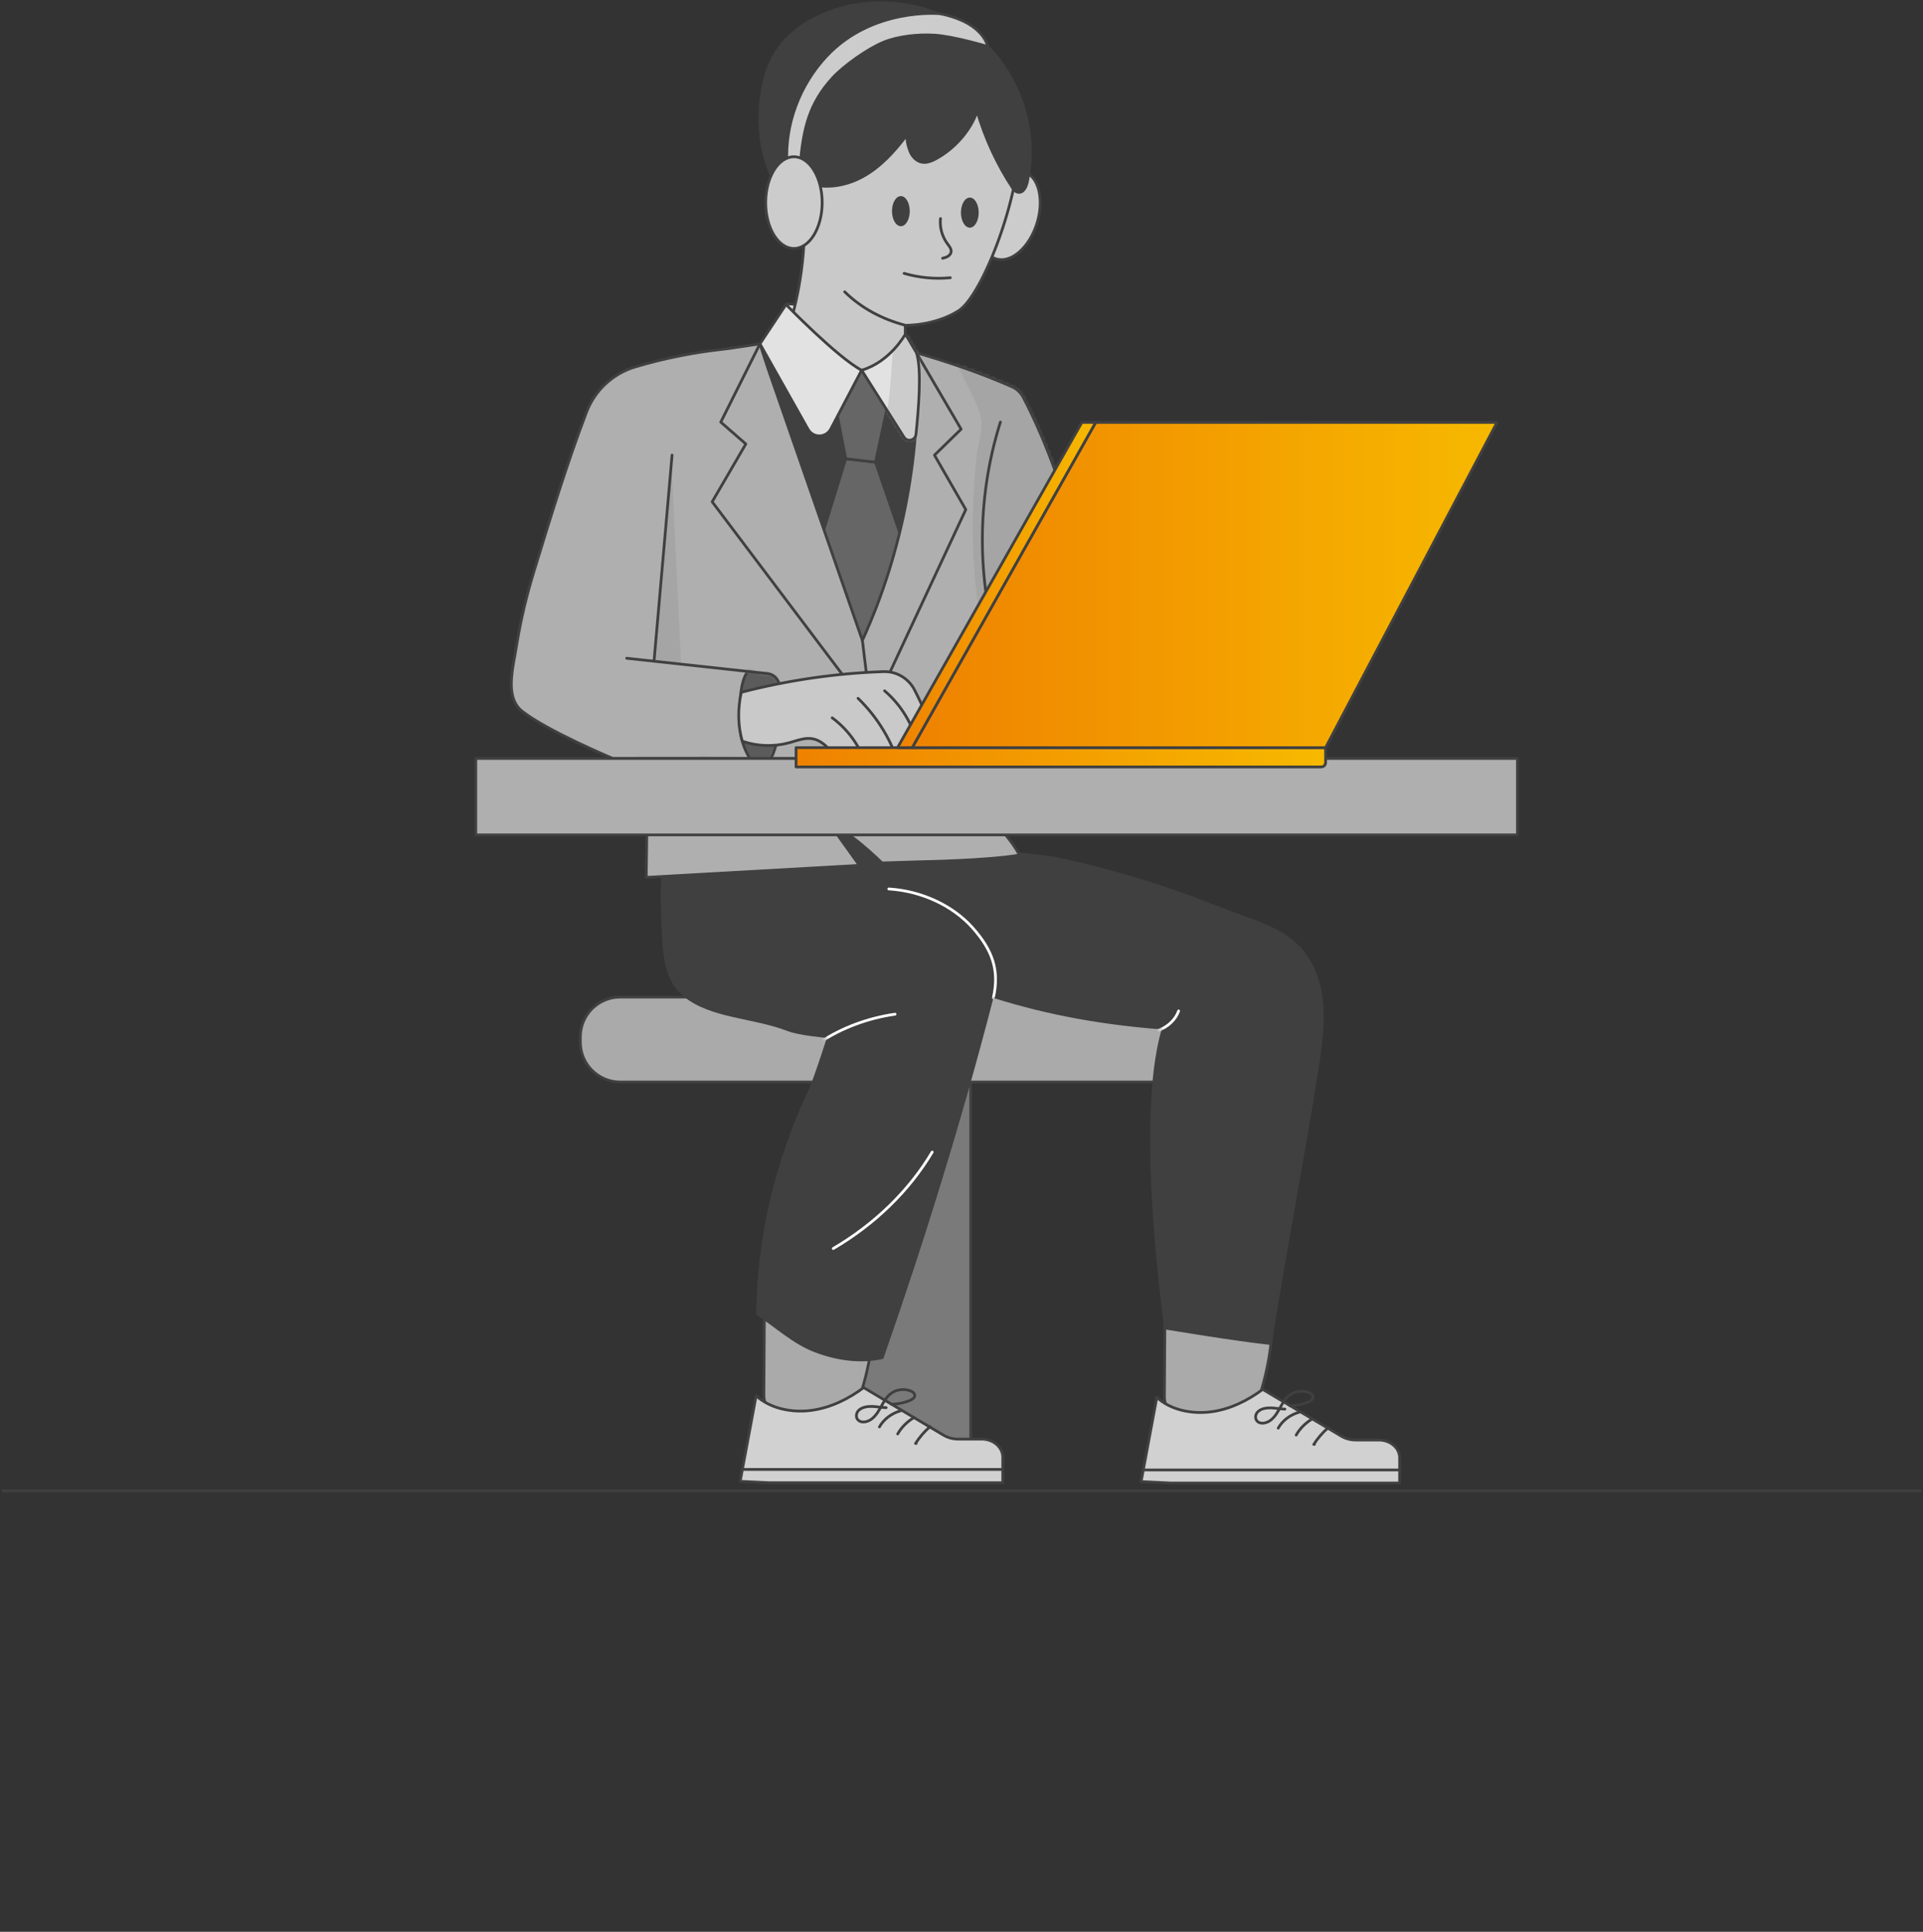 <?xml version="1.0" encoding="UTF-8"?>
<svg xmlns="http://www.w3.org/2000/svg" width="698" height="701" viewBox="0 0 698 701" fill="none">
  <rect x="0" y="0" width="698" height="701" fill="#333333" stroke="none"/>
  <path d="M697 541L1 541" stroke="#404040" stroke-linecap="round" stroke-linejoin="round"></path>
  <path d="M352.347 529.17H311.204V392.633H352.347V529.17Z" fill="#7A7A7A" stroke="#404040" stroke-linecap="round" stroke-linejoin="round"></path>
  <path d="M225.138 392.645H440.546V361.804H225.138C217.142 361.804 210.648 368.281 210.648 376.257V378.191C210.648 386.167 217.142 392.645 225.138 392.645Z" fill="#AAAAAA" stroke="#404040" stroke-linecap="round" stroke-linejoin="round"></path>
  <path d="M311.774 480.324C300.119 480.843 288.355 479.26 277.452 475.707C277.391 485.726 277.331 495.744 277.27 505.763C277.27 506.935 277.27 508.155 277.912 509.183C279.039 510.995 281.692 511.612 284.067 511.878C289.3 512.458 294.607 512.192 299.877 511.962C303.511 511.805 307.522 511.515 310.054 509.279C311.726 507.805 312.44 505.75 313.034 503.756C315.312 496.155 316.656 488.348 317.068 480.493C315.215 480.734 313.652 480.227 311.786 480.311L311.774 480.324Z" fill="#AAAAAA" stroke="#404040" stroke-linecap="round" stroke-linejoin="round"></path>
  <path d="M313.494 503.527C308.018 507.6 301.525 510.875 294.365 511.806C287.217 512.736 279.366 511.032 274.459 506.464L268.668 537.535L279.463 538.042H363.966V528.761C363.966 525.147 360.55 522.211 356.346 522.211H347.805C345.89 522.211 344.025 521.703 342.45 520.773L313.507 503.539L313.494 503.527Z" fill="#D1D1D1" stroke="#404040" stroke-linecap="round" stroke-linejoin="round"></path>
  <path d="M323.574 509.581C325.803 509.521 328.008 509.074 330.032 508.288C330.989 507.914 332.019 507.297 332.031 506.403C332.043 505.533 331.086 504.892 330.141 504.59C328.239 503.974 326.009 504.167 324.277 505.098C320.255 507.273 319.879 512.421 316.22 515.032C315.021 515.89 313.204 516.397 311.907 515.636C310.478 514.802 310.563 512.808 311.738 511.72C312.913 510.633 314.779 510.307 316.499 510.355C318.219 510.403 319.928 510.766 321.648 510.802" stroke="#404040" stroke-linecap="round" stroke-linejoin="round"></path>
  <path d="M327.063 511.879C323.659 512.809 320.739 515.009 319.213 517.789" stroke="#404040" stroke-linecap="round" stroke-linejoin="round"></path>
  <path d="M331.776 514.381C329.244 515.879 327.173 517.958 325.84 520.339" stroke="#404040" stroke-linecap="round" stroke-linejoin="round"></path>
  <path d="M337.591 517.668C335.507 519.481 333.727 521.559 332.321 523.795C332.394 523.795 332.479 523.795 332.551 523.783" stroke="#404040" stroke-linecap="round" stroke-linejoin="round"></path>
  <path d="M363.954 533.221H269.468" stroke="#404040" stroke-linecap="round" stroke-linejoin="round"></path>
  <path d="M456.635 481.325C445.162 481.833 433.58 480.274 422.834 476.781C422.773 486.643 422.713 496.516 422.652 506.377C422.652 507.526 422.652 508.734 423.282 509.749C424.385 511.538 427.001 512.142 429.34 512.408C434.489 512.976 439.722 512.722 444.908 512.493C448.482 512.335 452.431 512.057 454.927 509.846C456.562 508.396 457.277 506.365 457.859 504.408C460.1 496.915 461.433 489.229 461.833 481.506C460.003 481.748 458.477 481.241 456.635 481.325Z" fill="#AAAAAA" stroke="#404040" stroke-linecap="round" stroke-linejoin="round"></path>
  <path d="M458.331 504.178C452.94 508.178 446.543 511.417 439.492 512.323C432.453 513.242 424.724 511.562 419.902 507.054L414.196 537.642L424.821 538.137H508.028V529.001C508.028 525.436 504.672 522.547 500.516 522.547H492.108C490.231 522.547 488.389 522.052 486.838 521.133L458.331 504.166V504.178Z" fill="#D1D1D1" stroke="#404040" stroke-linecap="round" stroke-linejoin="round"></path>
  <path d="M468.254 510.136C470.446 510.076 472.615 509.641 474.614 508.855C475.547 508.481 476.565 507.876 476.589 506.994C476.589 506.136 475.656 505.508 474.723 505.205C472.845 504.601 470.652 504.795 468.956 505.701C464.995 507.84 464.631 512.916 461.033 515.478C459.846 516.324 458.065 516.819 456.793 516.082C455.387 515.26 455.46 513.302 456.623 512.227C457.786 511.151 459.616 510.837 461.312 510.885C463.008 510.934 464.68 511.296 466.388 511.333" stroke="#404040" stroke-linecap="round" stroke-linejoin="round"></path>
  <path d="M471.694 512.408C468.338 513.327 465.467 515.49 463.965 518.233" stroke="#404040" stroke-linecap="round" stroke-linejoin="round"></path>
  <path d="M476.335 514.873C473.839 516.347 471.804 518.39 470.483 520.746" stroke="#404040" stroke-linecap="round" stroke-linejoin="round"></path>
  <path d="M482.065 518.102C480.017 519.89 478.261 521.933 476.868 524.132C476.94 524.132 477.013 524.132 477.098 524.12" stroke="#404040" stroke-linecap="round" stroke-linejoin="round"></path>
  <path d="M508.028 533.412H414.995" stroke="#404040" stroke-linecap="round" stroke-linejoin="round"></path>
  <path d="M240.476 311.966C239.785 318.987 239.628 326.057 240.016 333.102C240.512 342.251 239.822 354.71 248.048 361.502C257.886 369.635 273.405 369.285 285.835 374.131C290.063 375.787 300.107 376.621 300.107 376.621C300.107 376.621 295.358 391.594 293.238 396.078C281.147 421.746 274.75 449.373 274.471 477.059C281.28 481.519 287.786 487.646 295.6 490.643C303.414 493.64 312.355 495.054 320.606 493.072C335.604 450.206 349.319 405.83 360.574 362.131C380.576 368.427 400.433 371.92 421.659 373.539C411.688 407.051 422.676 482.377 422.676 482.377C422.676 482.377 449.305 486.824 461.542 488.069C466.812 454.497 473.306 421.565 478.576 387.993C480.708 374.421 482.634 359.81 475.086 347.749C468.108 336.595 456.369 334.577 443.018 329.187C424.372 321.658 404.879 315.688 384.913 311.337C377.014 309.621 367.152 309.742 359.883 307.18C356.346 305.923 353.038 302.926 350.809 300.328C350.203 299.627 345.866 291.796 346.145 291.808C311.435 290.865 276.604 293.125 242.451 298.527C241.566 302.987 240.912 307.47 240.464 311.966H240.476Z" fill="#404040"></path>
  <mask id="mask0_682_56922" style="mask-type:luminance" maskUnits="userSpaceOnUse" x="239" y="291" width="242" height="203">
    <path d="M240.477 311.966C239.786 318.987 239.628 326.057 240.016 333.102C240.513 342.251 239.822 354.71 248.049 361.502C257.886 369.635 273.406 369.285 285.836 374.131C290.064 375.787 300.107 376.621 300.107 376.621C300.107 376.621 295.358 391.594 293.238 396.078C281.147 421.746 274.75 449.373 274.472 477.059C281.28 481.519 287.786 487.646 295.601 490.643C303.415 493.64 312.356 495.054 320.606 493.072C335.605 450.206 349.319 405.83 360.574 362.131C380.576 368.427 400.433 371.92 421.659 373.539C411.688 407.051 422.677 482.377 422.677 482.377C422.677 482.377 449.306 486.824 461.542 488.069C466.812 454.497 473.306 421.565 478.576 387.993C480.708 374.421 482.635 359.81 475.087 347.749C468.109 336.595 456.369 334.577 443.018 329.187C424.373 321.658 404.879 315.688 384.914 311.337C377.015 309.621 367.153 309.742 359.884 307.18C356.346 305.923 353.039 302.926 350.809 300.328C350.204 299.627 345.866 291.796 346.145 291.808C311.435 290.865 276.604 293.125 242.451 298.527C241.567 302.987 240.913 307.47 240.464 311.966H240.477Z" fill="white"></path>
  </mask>
  <g mask="url(#mask0_682_56922)">
    <path d="M420.484 373.877C423.961 372.608 426.723 369.961 427.813 366.855" stroke="white" stroke-linecap="round" stroke-linejoin="round"></path>
    <path d="M297.733 378.144C305.644 372.936 315.057 369.431 324.883 368.029" stroke="white" stroke-linecap="round" stroke-linejoin="round"></path>
    <path d="M360.562 362.106C362.84 352.088 360.247 344.788 353.039 336.679C345.818 328.57 334.454 323.301 322.605 322.576" stroke="white" stroke-linecap="round" stroke-linejoin="round"></path>
  </g>
  <path d="M338.367 418.049C330.044 432.043 317.577 444.201 302.457 453.059" stroke="white" stroke-linecap="round" stroke-linejoin="round"></path>
  <path d="M234.842 297.282L234.564 318.383C260.357 316.932 286.15 315.482 311.943 314.032C308.672 309.464 305.389 304.884 302.118 300.315C306.322 299.566 320.158 313.15 320.158 313.15L333.751 312.715C333.751 312.715 358.03 312.34 370.048 310.298C367.08 304.666 364.099 302.684 361.131 297.052C320 289.874 275.84 289.427 234.83 297.282H234.842Z" fill="#AFAFAF" stroke="#404040" stroke-linecap="round" stroke-linejoin="round"></path>
  <path d="M361.532 93.939C356.136 92.232 354.021 83.746 356.806 74.986C359.592 66.225 366.225 60.508 371.62 62.215C377.016 63.923 379.132 72.408 376.346 81.169C373.56 89.929 366.927 95.647 361.532 93.939Z" fill="#CCCCCC" stroke="#404040" stroke-linecap="round" stroke-linejoin="round"></path>
  <path d="M285.727 115.378C285.884 116.684 287.144 117.542 288.283 118.206C297.805 123.717 308.212 128.491 319.213 128.624C320.873 128.648 322.569 128.551 324.107 127.935C325.646 127.318 327.015 126.098 327.451 124.503C327.657 123.753 327.621 122.907 327.209 122.267C326.736 121.542 325.876 121.179 325.077 120.865C312.283 115.838 299.174 110.75 285.436 110.242C285.496 111.898 285.545 113.747 285.739 115.39L285.727 115.378Z" fill="#E2E2E2" stroke="#404040" stroke-linecap="round" stroke-linejoin="round"></path>
  <path d="M287.107 116.272C287.107 116.272 292.995 97.891 291.808 76.766C291.808 76.766 286.513 30.795 318.667 28.45C350.821 26.106 369.26 28.257 370.048 49.188C370.835 70.12 356.721 107.208 347.901 112.78C339.081 118.351 328.589 118.037 328.589 118.037V130.943L307.642 140.479L287.107 116.272Z" fill="#C9C9C9" stroke="#404040" stroke-linecap="round" stroke-linejoin="round"></path>
  <path d="M354.698 40.379C357.593 50.349 362.015 59.872 367.77 68.525C368.097 69.021 368.558 69.444 369.127 69.649C371.235 70.423 372.471 68.006 372.883 66.072C377.014 47.014 369.781 25.925 354.783 13.405C339.796 0.885 317.722 -2.535 299.622 4.873C292.644 7.725 286.138 12.209 281.995 18.505C278.312 24.101 276.7 30.832 276.095 37.491C275.549 43.594 275.816 49.794 277.282 55.751C278.881 62.289 281.886 68.404 284.866 74.447L290.839 86.58C291.19 87.293 292.268 87.027 292.244 86.23L291.481 65.734C298.229 68.912 306.431 67.752 312.985 64.199C319.54 60.646 324.676 54.966 329.147 49.008C329.171 51.087 329.486 52.682 330.201 54.615C330.577 55.63 331.122 56.573 331.885 57.334C334.526 59.945 337.482 58.869 339.942 57.504C346.508 53.842 352.226 47.485 354.674 40.379H354.698Z" fill="#404040" stroke="#404040" stroke-linecap="round" stroke-linejoin="round"></path>
  <path d="M290.488 59.303C291.651 46.687 293.613 37.683 302.167 28.317C306.31 23.785 315.106 17.586 320.8 15.29C326.227 13.09 333.29 12.426 339.142 12.752C346.072 13.151 358.526 16.873 358.526 16.873C358.526 16.873 357.896 13.018 352.869 9.513C347.841 6.008 341.093 4.957 341.093 4.957C341.093 4.957 316.681 2.576 299.974 20.438C290.257 30.819 284.83 45.152 285.629 59.328C287.059 59.328 289.058 59.303 290.488 59.303Z" fill="#CCCCCC" stroke="#404040" stroke-linecap="round" stroke-linejoin="round"></path>
  <path d="M298.75 237.195C294.279 233.002 291.626 227.273 289.494 221.533C284.817 208.892 282.237 195.586 280.02 182.305C277.439 166.86 275.319 151.343 273.211 135.826C272.678 131.874 272.545 126.992 275.925 124.889C277.984 123.608 280.71 123.91 282.891 124.961C285.072 126.013 286.877 127.693 288.755 129.215C297.793 136.503 309.617 140.273 321.224 139.56C326.215 139.258 331.618 138.243 335.919 140.781C339.457 142.871 341.347 146.884 342.631 150.787C347.623 166.014 346.423 182.619 343.031 198.281C341.286 206.318 338.984 214.209 336.67 222.089C334.817 228.433 333.969 237.195 330.613 242.887C325.403 251.733 304.262 242.392 298.75 237.219V237.195Z" fill="#404040"></path>
  <path d="M317.783 167.708L327.56 196.132L314.391 243.71L294.498 206.924L306.976 166.463L317.783 167.708Z" fill="#666666" stroke="#404040" stroke-linecap="round" stroke-linejoin="round"></path>
  <path d="M323.223 142.401L312.743 134.34L303.015 146.05L306.976 166.462L317.783 167.707L323.223 142.401Z" fill="#666666" stroke="#404040" stroke-linecap="round" stroke-linejoin="round"></path>
  <path d="M408.163 252.761C409.301 256.459 409.095 260.483 410.464 264.096C411.3 266.296 411.385 273.619 411.385 273.619C411.385 273.619 399.985 273.921 396.132 273.994C377.111 274.393 358.078 274.683 339.046 274.888C311.653 275.178 284.249 275.275 256.856 275.166C250.011 275.142 222.389 275.202 222.389 275.202C222.389 275.202 198.8 265.317 189.581 258.126C183.087 253.063 186.188 242.537 187.545 234.029C189.011 224.892 191.204 215.877 193.918 207.019C199.818 187.743 205.706 168.431 212.878 149.591C215.907 141.627 222.485 135.524 230.663 133.107C236.103 131.499 241.615 130.146 247.176 129.058C252.228 128.067 257.329 127.282 262.441 126.726C265.676 126.363 275.841 124.756 275.841 124.756C275.841 124.756 278.203 132.128 278.821 133.916L281.595 141.917C283.376 147.041 285.157 152.177 286.938 157.301C290.5 167.561 294.062 177.821 297.624 188.081C302.761 202.849 307.885 217.629 313.022 232.397C327.791 200.13 334.648 163.404 332.612 127.995C344.619 131.499 355.995 135.367 367.371 140.37C369.103 141.131 370.509 142.485 371.393 144.164C378.347 157.434 383.86 172.274 388.16 186.51C394.824 208.59 401.487 230.657 408.163 252.736V252.761Z" fill="#AFAFAF"></path>
  <mask id="mask1_682_56922" style="mask-type:luminance" maskUnits="userSpaceOnUse" x="185" y="124" width="227" height="152">
    <path d="M408.163 252.761C409.301 256.459 409.095 260.483 410.464 264.096C411.3 266.296 411.385 273.619 411.385 273.619C411.385 273.619 399.985 273.921 396.132 273.994C377.111 274.393 358.078 274.683 339.046 274.888C311.653 275.178 284.249 275.275 256.856 275.166C250.011 275.142 222.389 275.202 222.389 275.202C222.389 275.202 198.8 265.317 189.581 258.126C183.087 253.063 186.188 242.537 187.545 234.029C189.011 224.892 191.204 215.877 193.918 207.019C199.818 187.743 205.706 168.431 212.878 149.591C215.907 141.627 222.485 135.524 230.663 133.107C236.103 131.499 241.615 130.146 247.176 129.058C252.228 128.067 257.329 127.282 262.441 126.726C265.676 126.363 275.841 124.756 275.841 124.756C275.841 124.756 278.203 132.128 278.821 133.916L281.595 141.917C283.376 147.041 285.157 152.177 286.938 157.301C290.5 167.561 294.062 177.821 297.624 188.081C302.761 202.849 307.885 217.629 313.022 232.397C327.791 200.13 334.648 163.404 332.612 127.995C344.619 131.499 355.995 135.367 367.371 140.37C369.103 141.131 370.509 142.485 371.393 144.164C378.347 157.434 383.86 172.274 388.16 186.51C394.824 208.59 401.487 230.657 408.163 252.736V252.761Z" fill="white"></path>
  </mask>
  <g mask="url(#mask1_682_56922)">
    <path d="M354.08 211.924C353.426 205.144 353.087 198.328 353.075 191.512C353.038 182.557 353.559 173.602 354.613 164.72C355.074 160.852 356.697 156.018 356.152 152.224C355.57 148.187 352.929 143.595 351.197 139.921C350.446 138.326 346.738 131.051 346.738 131.051C346.738 131.051 353.668 133.226 355.461 133.25C360.731 133.323 366.389 133.516 370.63 136.634C373.513 138.761 375.367 141.976 377.075 145.118C396.059 180.007 408.974 218.172 415.068 257.388C415.65 261.146 416.158 265.074 414.995 268.687C412.972 274.971 406.491 278.669 400.227 280.808C388.936 284.664 369.248 287.697 358.551 280.41C353.378 276.881 354.71 271.6 355.813 266.246C357.133 259.901 358.696 253.472 359.496 247.031C360.198 241.435 357.436 234.837 356.443 229.23C355.425 223.489 354.638 217.7 354.092 211.9L354.08 211.924Z" fill="#A5A5A5"></path>
  </g>
  <path d="M408.163 252.761C409.301 256.459 409.095 260.483 410.464 264.096C411.3 266.296 411.385 273.619 411.385 273.619C411.385 273.619 399.985 273.921 396.132 273.994C377.111 274.393 358.078 274.683 339.046 274.888C311.653 275.178 284.249 275.275 256.856 275.166C250.011 275.142 222.389 275.202 222.389 275.202C222.389 275.202 198.8 265.317 189.581 258.126C183.087 253.063 186.188 242.537 187.545 234.029C189.011 224.892 191.204 215.877 193.918 207.019C199.818 187.743 205.706 168.431 212.878 149.591C215.907 141.627 222.485 135.524 230.663 133.107C236.103 131.499 241.615 130.146 247.176 129.058C252.228 128.067 257.329 127.282 262.441 126.726C265.676 126.363 275.841 124.756 275.841 124.756C275.841 124.756 278.203 132.128 278.821 133.916L281.595 141.917C283.376 147.041 285.157 152.177 286.938 157.301C290.5 167.561 294.062 177.821 297.624 188.081C302.761 202.849 307.885 217.629 313.022 232.397C327.791 200.13 334.648 163.404 332.612 127.995C344.619 131.499 355.995 135.367 367.371 140.37C369.103 141.131 370.509 142.485 371.393 144.164C378.347 157.434 383.86 172.274 388.16 186.51C394.824 208.59 401.487 230.657 408.163 252.736V252.761Z" stroke="#404040" stroke-linecap="round" stroke-linejoin="round"></path>
  <path d="M275.84 124.77L261.629 153.181L270.715 161.109L258.503 182.089L316.184 258.587L313.034 232.411" stroke="#404040" stroke-linecap="round" stroke-linejoin="round"></path>
  <path d="M316.183 258.587L350.554 184.916L339.19 165.157L348.858 155.731L332.624 128.008" stroke="#404040" stroke-linecap="round" stroke-linejoin="round"></path>
  <path d="M363.13 153.145C354.14 181.544 354.407 212.772 363.905 241.015" stroke="#404040" stroke-linecap="round" stroke-linejoin="round"></path>
  <path d="M293.31 155.79L275.84 124.768L285.302 110.508C285.302 110.508 304.057 129.808 312.743 134.339L301.549 155.67C299.828 158.957 295.14 159.017 293.323 155.79H293.31Z" fill="#E2E2E2" stroke="#404040" stroke-linecap="round" stroke-linejoin="round"></path>
  <path d="M328.638 121.227C328.638 121.227 323.162 131.293 312.755 134.339L328.141 158.642C329.328 160.515 332.224 159.85 332.466 157.639C333.411 148.853 334.635 133.747 332.636 128.006L328.65 121.227H328.638Z" fill="#E2E2E2"></path>
  <mask id="mask2_682_56922" style="mask-type:luminance" maskUnits="userSpaceOnUse" x="312" y="121" width="22" height="39">
    <path d="M328.637 121.227C328.637 121.227 323.161 131.293 312.754 134.339L328.141 158.642C329.328 160.515 332.223 159.85 332.466 157.639C333.411 148.853 334.634 133.747 332.635 128.006L328.649 121.227H328.637Z" fill="white"></path>
  </mask>
  <g mask="url(#mask2_682_56922)">
    <path d="M334.901 161.639C338.027 148.031 336.997 133.493 331.994 120.453C330.104 121.927 326.736 120.187 325.185 122.012C324.676 122.604 324.543 123.426 324.446 124.187C323.004 135.161 323.901 146.714 319.515 156.877C321.611 159.512 325.451 161.131 328.735 161.869C329.461 162.038 330.201 162.195 330.952 162.146C331.703 162.098 334.732 162.352 334.901 161.627V161.639Z" fill="#CCCCCC"></path>
  </g>
  <path d="M328.638 121.227C328.638 121.227 323.162 131.293 312.755 134.339L328.141 158.642C329.328 160.515 332.224 159.85 332.466 157.639C333.411 148.853 334.635 133.747 332.636 128.006L328.65 121.227H328.638Z" stroke="#404040" stroke-linecap="round" stroke-linejoin="round"></path>
  <path d="M288.173 90.169C282.513 90.169 277.924 82.718 277.924 73.528C277.924 64.337 282.513 56.887 288.173 56.887C293.834 56.887 298.423 64.337 298.423 73.528C298.423 82.718 293.834 90.169 288.173 90.169Z" fill="#CCCCCC" stroke="#404040" stroke-linecap="round" stroke-linejoin="round"></path>
  <path d="M359.435 24.584C357.424 24.004 355.146 24.476 353.535 25.817C352.457 21.998 348.616 19.134 344.63 19.17" stroke="#404040" stroke-linecap="round" stroke-linejoin="round"></path>
  <path d="M344.933 100.78C339.312 101.324 333.581 100.78 328.166 99.197" stroke="#404040" stroke-linecap="round" stroke-linejoin="round"></path>
  <path d="M341.371 79.305C341.044 82.519 341.952 85.843 343.891 88.441C344.581 89.371 345.442 90.387 345.211 91.523C345.078 92.175 344.581 92.707 344.012 93.045C343.443 93.384 342.776 93.553 342.134 93.722" stroke="#404040" stroke-linecap="round" stroke-linejoin="round"></path>
  <path d="M352.021 82.616C350.241 82.616 348.798 80.171 348.798 77.154C348.798 74.137 350.241 71.691 352.021 71.691C353.8 71.691 355.243 74.137 355.243 77.154C355.243 80.171 353.8 82.616 352.021 82.616Z" fill="#404040"></path>
  <path d="M326.991 82.085C325.211 82.085 323.768 79.639 323.768 76.623C323.768 73.606 325.211 71.16 326.991 71.16C328.771 71.16 330.213 73.606 330.213 76.623C330.213 79.639 328.771 82.085 326.991 82.085Z" fill="#404040"></path>
  <path d="M328.59 118.038C320.23 115.826 312.78 111.923 306.601 105.893" stroke="#404040" stroke-linecap="round" stroke-linejoin="round"></path>
  <path d="M247.212 241.015L243.711 167.707L237.399 239.939L247.212 241.015Z" fill="#A5A5A5"></path>
  <path d="M237.399 239.938L243.941 165.156" stroke="#404040" stroke-linecap="round" stroke-linejoin="round"></path>
  <mask id="mask3_682_56922" style="mask-type:luminance" maskUnits="userSpaceOnUse" x="222" y="238" width="62" height="41">
    <path d="M227.476 238.863L278.626 244.434C280.916 244.688 282.697 246.537 282.83 248.833C283.327 257.051 283.593 275.384 276.506 278.309L222.388 275.227" fill="white"></path>
  </mask>
  <g mask="url(#mask3_682_56922)">
    <path d="M269.577 269.488C267.953 264.146 268.196 258.43 268.753 252.871C269.007 250.321 269.346 247.735 270.388 245.402C271.43 243.07 273.296 240.967 275.755 240.23C278.954 239.263 282.516 240.834 284.696 243.348C286.877 245.861 287.931 249.161 288.61 252.424C289.688 257.608 289.979 263.01 288.973 268.219C288.173 272.352 285.787 281.5 280.214 281.15C274.641 280.799 270.921 273.947 269.577 269.488Z" fill="#5B5B5B" stroke="#404040" stroke-linecap="round" stroke-linejoin="round"></path>
  </g>
  <path d="M227.476 238.863L278.627 244.434C280.916 244.688 282.697 246.537 282.831 248.833C283.327 257.051 283.594 275.384 276.507 278.309L222.388 275.227" stroke="#404040" stroke-linecap="round" stroke-linejoin="round"></path>
  <path d="M269.056 251.225C285.908 246.851 303.245 244.325 320.642 243.721C325.391 243.551 329.789 246.15 331.958 250.355C335.18 256.615 337.906 263.19 339.966 269.873C340.753 272.411 339.845 275.42 337.095 276.387C336.041 276.749 334.902 276.761 333.799 276.773C327.972 276.809 322.144 276.834 316.329 276.87C313.361 276.882 310.393 276.894 307.437 276.918C305.777 276.918 305.304 277.051 304.214 275.794C303.366 274.815 302.591 273.776 301.755 272.785C299.974 270.658 297.793 268.628 295.067 268.096C292.171 267.528 289.264 268.761 286.405 269.534C280.868 271.033 274.883 270.839 269.456 268.966C267.759 263.456 267.772 256.857 269.068 251.238L269.056 251.225Z" fill="#C9C9C9" stroke="#404040" stroke-linecap="round" stroke-linejoin="round"></path>
  <path d="M333.169 270.538C331.304 262.803 327.136 255.854 321.078 250.67" stroke="#404040" stroke-linecap="round" stroke-linejoin="round"></path>
  <path d="M326.615 278.6C323.865 269.077 318.583 260.303 311.447 253.402" stroke="#404040" stroke-linecap="round" stroke-linejoin="round"></path>
  <path d="M314.076 276.809C311.846 270.332 307.606 264.555 302.07 260.482" stroke="#404040" stroke-linecap="round" stroke-linejoin="round"></path>
  <path d="M172.692 275.215H550.782V302.962H172.692V275.215Z" fill="#AFAFAF" stroke="#404040" stroke-linecap="round" stroke-linejoin="round"></path>
  <path d="M288.948 278.308H479.557C480.441 278.308 481.156 277.595 481.156 276.713V271.299H288.948V278.296V278.308Z" fill="url(#paint0_linear_682_56922)" stroke="#404040" stroke-linecap="round" stroke-linejoin="round"></path>
  <path d="M331.109 271.299H481.156L543.379 153.289H397.694L331.109 271.299Z" fill="url(#paint1_linear_682_56922)" stroke="#404040" stroke-linecap="round" stroke-linejoin="round"></path>
  <path d="M397.694 153.289H392.679L325.779 271.299H331.109L397.694 153.289Z" fill="url(#paint2_linear_682_56922)" stroke="#404040" stroke-linecap="round" stroke-linejoin="round"></path>
  <defs>
    <linearGradient id="paint0_linear_682_56922" x1="481.156" y1="274.803" x2="288.948" y2="274.803" gradientUnits="userSpaceOnUse">
      <stop stop-color="#F7B900"></stop>
      <stop offset="1" stop-color="#EF8200"></stop>
    </linearGradient>
    <linearGradient id="paint1_linear_682_56922" x1="543.379" y1="212.294" x2="331.109" y2="212.294" gradientUnits="userSpaceOnUse">
      <stop stop-color="#F7B900"></stop>
      <stop offset="1" stop-color="#EF8200"></stop>
    </linearGradient>
    <linearGradient id="paint2_linear_682_56922" x1="397.694" y1="212.294" x2="325.779" y2="212.294" gradientUnits="userSpaceOnUse">
      <stop stop-color="#F7B900"></stop>
      <stop offset="1" stop-color="#EF8200"></stop>
    </linearGradient>
  </defs>
</svg>
